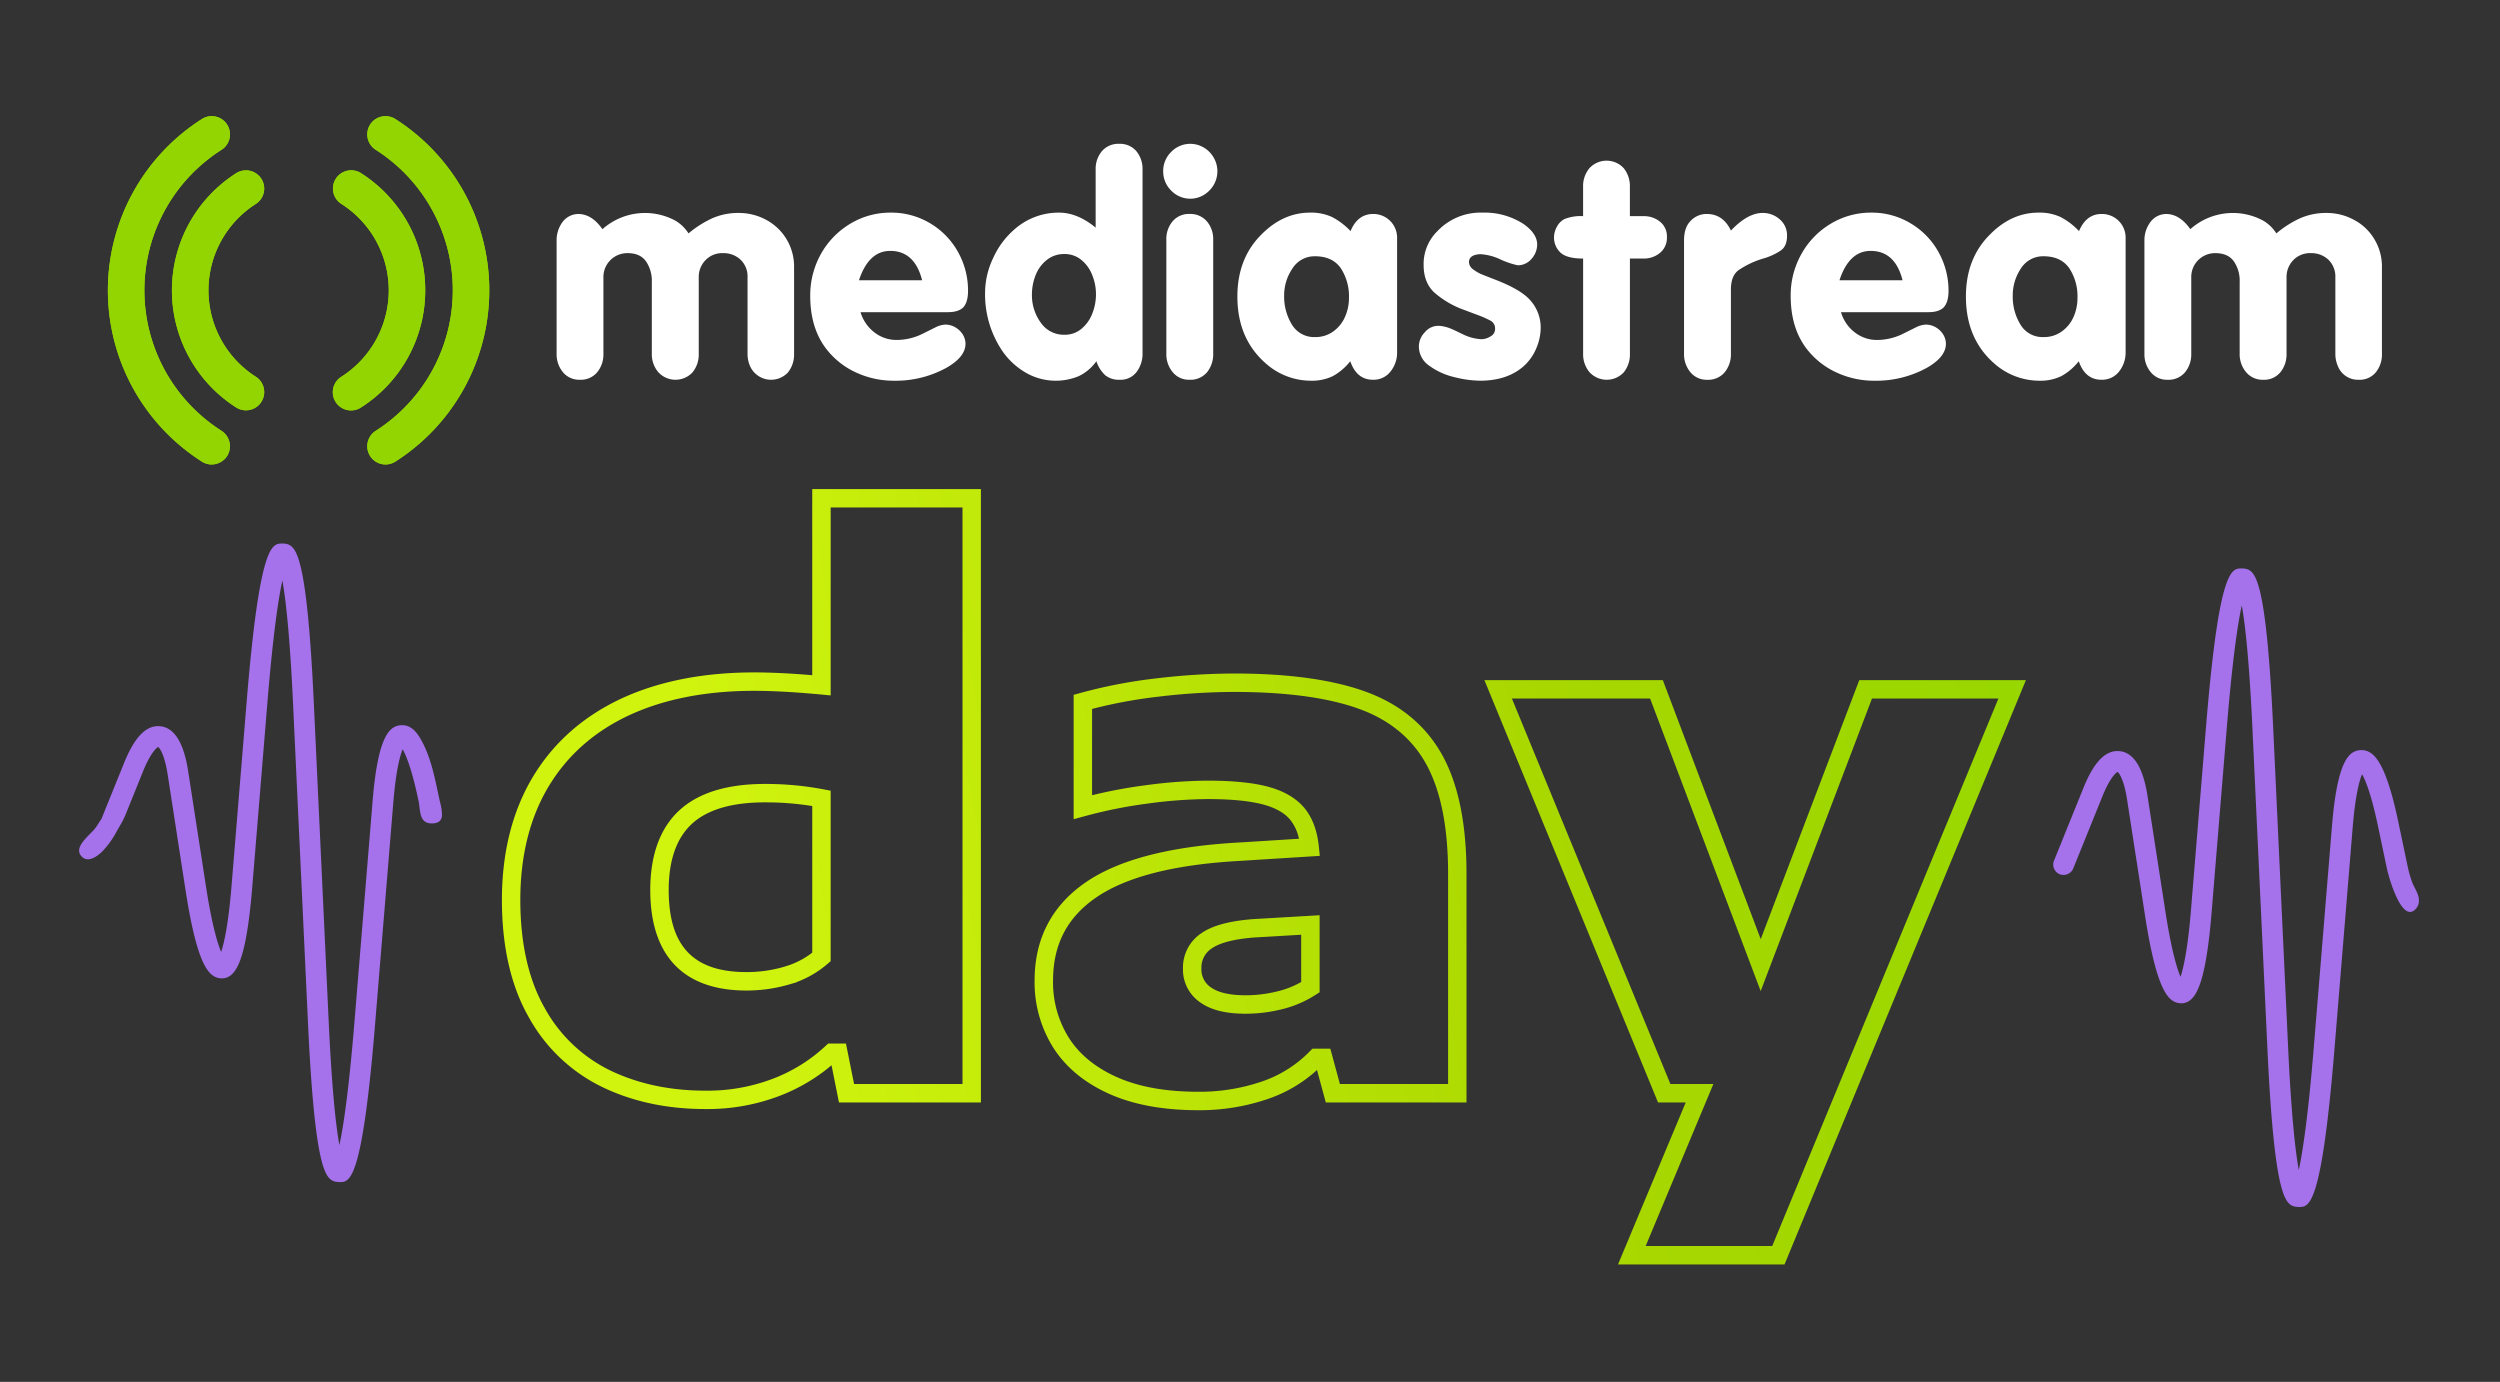 <svg xmlns="http://www.w3.org/2000/svg" xmlns:xlink="http://www.w3.org/1999/xlink" width="948" height="524" viewBox="0 0 948 524">
  <rect x="0" y="0" width="948" height="524" fill="#333333" stroke="none"/>
  <defs>
    <linearGradient id="linear-gradient" x1="0.131" y1="0.517" x2="0.945" y2="0.443" gradientUnits="objectBoundingBox">
      <stop offset="0" stop-color="#d0f40e"/>
      <stop offset="0.606" stop-color="#a9d700"/>
      <stop offset="1" stop-color="#97d700"/>
    </linearGradient>
    <clipPath id="clip-ms-day-sticker-transparent">
      <rect width="948" height="524"/>
    </clipPath>
  </defs>
  <g id="ms-day-sticker-transparent" clip-path="url(#clip-ms-day-sticker-transparent)">
    <g id="Grupo_22123" data-name="Grupo 22123" transform="translate(-25.018 -16.515)">
      <path id="Trazado_40534" data-name="Trazado 40534" d="M121.921,20.266a21.58,21.58,0,0,0-10.556-2.654,24.241,24.241,0,0,0-9.825,1.95,39.364,39.364,0,0,0-9.148,5.8,14.933,14.933,0,0,0-4.961-4.826,24.282,24.282,0,0,0-27.682,3.228C57.062,19.908,53.991,18,50.546,18a7.548,7.548,0,0,0-6.007,3.152,11.644,11.644,0,0,0-2.166,6.981V70.94a10.66,10.66,0,0,0,2.378,7.03A7.975,7.975,0,0,0,51.2,80.857a8.089,8.089,0,0,0,6.559-2.833,10.673,10.673,0,0,0,2.361-7.084V42.022a9.049,9.049,0,0,1,8.921-9.175h.282c3.1,0,5.405,1.007,6.895,3.049a12.988,12.988,0,0,1,2.259,7.918V70.94a10.473,10.473,0,0,0,2.443,7.03,8.822,8.822,0,0,0,12.463.6,6.741,6.741,0,0,0,.525-.515A10.716,10.716,0,0,0,96.27,70.94V42.022a9.039,9.039,0,0,1,2.584-6.532,8.678,8.678,0,0,1,6.494-2.643,9.358,9.358,0,0,1,6.8,2.513,8.724,8.724,0,0,1,2.627,6.662V70.94a11.6,11.6,0,0,0,1.045,4.961,8.752,8.752,0,0,0,14.3,2.161,10.877,10.877,0,0,0,2.3-7.122V38.047a20.033,20.033,0,0,0-10.491-17.781" transform="translate(193.712 79.659)" fill="#fff"/>
      <path id="Trazado_40535" data-name="Trazado 40535" d="M157.621,20.054a9.527,9.527,0,0,0-6.564-2.443q-5.6,0-11.975,6.678-2.982-6.3-9.208-6.294A8.256,8.256,0,0,0,123.466,21c-1.419,1.56-2.161,3.943-2.161,7.133v42.81a10.646,10.646,0,0,0,2.389,7.025,7.967,7.967,0,0,0,6.445,2.9,8.154,8.154,0,0,0,6.575-2.833,10.654,10.654,0,0,0,2.367-7.09V46.664c0-3.4.921-5.817,2.779-7.274a33.36,33.36,0,0,1,9.413-4.479,23.477,23.477,0,0,0,6.846-3.152c1.511-1.148,2.248-2.973,2.248-5.562a7.876,7.876,0,0,0-2.746-6.142" transform="translate(542.298 79.659)" fill="#fff"/>
      <path id="Trazado_40536" data-name="Trazado 40536" d="M141.534,18.1c-3.905,0-6.792,2.156-8.59,6.494a26.588,26.588,0,0,0-7.052-5.357,19.054,19.054,0,0,0-8.3-1.647q-10.123,0-18.269,8.124-9.294,9.1-9.289,23.712,0,15.777,10.524,25.126a25.752,25.752,0,0,0,17.391,6.776,18.027,18.027,0,0,0,8.287-1.744,21.874,21.874,0,0,0,6.6-5.638c1.63,4.685,4.512,7.014,8.563,7.014a8.086,8.086,0,0,0,6.678-3.087,11.4,11.4,0,0,0,2.519-7.447V27.164a8.982,8.982,0,0,0-8.9-9.061h-.168m-10.7,39.056a13.483,13.483,0,0,1-4.447,5.5,11.388,11.388,0,0,1-6.873,2.118,9.755,9.755,0,0,1-8.78-4.707,20.181,20.181,0,0,1-2.963-10.957,18.074,18.074,0,0,1,3.147-10.345,9.874,9.874,0,0,1,8.6-4.625c4.338,0,7.583,1.5,9.706,4.485A19.462,19.462,0,0,1,132.342,50a17.46,17.46,0,0,1-1.517,7.166" transform="translate(404.202 79.552)" fill="#fff"/>
      <path id="Trazado_40537" data-name="Trazado 40537" d="M240.768,27.62a19.624,19.624,0,0,0-7.686-7.35,21.521,21.521,0,0,0-10.551-2.659,24.361,24.361,0,0,0-9.82,1.95,38.778,38.778,0,0,0-9.143,5.8,15,15,0,0,0-4.977-4.831,24.25,24.25,0,0,0-27.655,3.233c-2.708-3.856-5.779-5.763-9.2-5.763a7.476,7.476,0,0,0-6.007,3.163,11.458,11.458,0,0,0-2.194,6.981v42.8a10.56,10.56,0,0,0,2.389,7.025,7.869,7.869,0,0,0,6.429,2.892,8.114,8.114,0,0,0,6.575-2.833,10.65,10.65,0,0,0,2.367-7.084V42.028a9.006,9.006,0,0,1,8.845-9.175c.114-.005.228-.005.336,0q4.688,0,6.927,3.049a12.943,12.943,0,0,1,2.248,7.919V70.945a10.542,10.542,0,0,0,2.432,7.025,8.065,8.065,0,0,0,6.51,2.892,7.956,7.956,0,0,0,6.467-2.806,10.749,10.749,0,0,0,2.367-7.111V42.028A9.137,9.137,0,0,1,210,35.49a8.68,8.68,0,0,1,6.521-2.638,9.384,9.384,0,0,1,6.8,2.508,8.87,8.87,0,0,1,2.616,6.667V70.945a11.6,11.6,0,0,0,1.051,4.961,8.149,8.149,0,0,0,7.783,4.956,7.924,7.924,0,0,0,6.483-2.795,10.711,10.711,0,0,0,2.345-7.122V38.052a19.978,19.978,0,0,0-2.833-10.432" transform="translate(684.649 79.659)" fill="#fff"/>
      <path id="Trazado_40538" data-name="Trazado 40538" d="M192.535,18.1q-5.89,0-8.612,6.494a26.251,26.251,0,0,0-7.046-5.357,18.983,18.983,0,0,0-8.287-1.647q-10.172,0-18.258,8.124-9.31,9.1-9.294,23.712,0,15.777,10.475,25.126a25.808,25.808,0,0,0,17.435,6.776,17.96,17.96,0,0,0,8.271-1.744,21.766,21.766,0,0,0,6.608-5.638c1.625,4.685,4.506,7.014,8.579,7.014a8.159,8.159,0,0,0,6.689-3.087,11.581,11.581,0,0,0,2.5-7.447V27.164a8.959,8.959,0,0,0-8.872-9.061h-.184m-10.7,39.056a13.3,13.3,0,0,1-4.468,5.5,11.34,11.34,0,0,1-6.857,2.118,9.7,9.7,0,0,1-8.78-4.707,20.162,20.162,0,0,1-2.941-10.957,18.18,18.18,0,0,1,3.1-10.345,9.875,9.875,0,0,1,8.617-4.625c4.333,0,7.55,1.5,9.684,4.485A19.342,19.342,0,0,1,183.339,50a17.657,17.657,0,0,1-1.5,7.166" transform="translate(629.459 79.552)" fill="#fff"/>
      <path id="Trazado_40539" data-name="Trazado 40539" d="M186.859,53.427c1.17-1.311,1.766-3.369,1.766-6.169a29.98,29.98,0,0,0-3.84-14.781,28.808,28.808,0,0,0-10.616-10.87,28.4,28.4,0,0,0-14.846-4.019,29.454,29.454,0,0,0-15.469,4.273,30.681,30.681,0,0,0-11.06,11.5,31.835,31.835,0,0,0-4.024,15.777q0,12.763,6.635,20.815a30.052,30.052,0,0,0,11.206,8.466,33.7,33.7,0,0,0,13.93,2.909,39.825,39.825,0,0,0,19.97-4.956c4.734-2.735,7.122-5.736,7.122-9.078a6.745,6.745,0,0,0-1.062-3.542,8.045,8.045,0,0,0-2.849-2.714,7.567,7.567,0,0,0-3.715-.991,9.457,9.457,0,0,0-3.369.856l-5.1,2.535A22.3,22.3,0,0,1,161.5,65.874a13.6,13.6,0,0,1-8.336-2.811,14.868,14.868,0,0,1-5.319-7.729h33.163c2.713,0,4.68-.639,5.85-1.907M147.266,43.245C149.7,35.819,153.658,32.1,159.09,32.1q9.278,0,12.105,11.141Z" transform="translate(575.276 79.556)" fill="#fff"/>
      <path id="Trazado_40540" data-name="Trazado 40540" d="M100.242,14.193a10.032,10.032,0,0,0-12.392,1.668,10.061,10.061,0,0,0-3.011,7.317,10.076,10.076,0,0,0,3.011,7.3,10.019,10.019,0,0,0,14.163.33c.114-.108.227-.217.336-.33a10.289,10.289,0,0,0,1.647-12.468,10.319,10.319,0,0,0-3.753-3.818" transform="translate(381.263 58.286)" fill="#fff"/>
      <path id="Trazado_40541" data-name="Trazado 40541" d="M93.9,17.686a8.069,8.069,0,0,0-6.478,2.8,10.4,10.4,0,0,0-2.361,6.987V70.63a10.574,10.574,0,0,0,2.4,7.03A7.887,7.887,0,0,0,93.9,80.552a8.175,8.175,0,0,0,6.586-2.833,10.838,10.838,0,0,0,2.345-7.09V27.473a10.387,10.387,0,0,0-2.4-6.987,8.244,8.244,0,0,0-6.532-2.8" transform="translate(382.234 79.962)" fill="#fff"/>
      <path id="Trazado_40542" data-name="Trazado 40542" d="M130.993,42.753c-.894-.368-2.15-.845-3.688-1.457a15.524,15.524,0,0,1-3.981-2.172,3.578,3.578,0,0,1-1.592-2.892c.092-1.749,1.479-2.724,4.235-2.881a20.44,20.44,0,0,1,7.242,1.777,32.048,32.048,0,0,0,7,2.437,6.771,6.771,0,0,0,5.27-2.459A8.177,8.177,0,0,0,147.6,29.7c0-2.751-1.7-5.313-5.053-7.713A27.134,27.134,0,0,0,126.807,17.6a22.45,22.45,0,0,0-17.05,7.036,17.409,17.409,0,0,0-5.216,12.8q0,6.621,4,10.4a34.841,34.841,0,0,0,11.369,6.651l4.826,1.814a39.554,39.554,0,0,1,5.216,2.291,3.289,3.289,0,0,1,1.684,3.131,3.091,3.091,0,0,1-1.728,2.8,6.515,6.515,0,0,1-3.58,1.072,18.207,18.207,0,0,1-7.03-1.928c-.715-.336-1.517-.726-2.367-1.143-.9-.422-1.647-.758-2.3-1.018a12.792,12.792,0,0,0-2.232-.682,9.678,9.678,0,0,0-2.4-.3,6.614,6.614,0,0,0-5.042,2.491,7.764,7.764,0,0,0-2.215,5.265A8.881,8.881,0,0,0,106.75,75.7a26.321,26.321,0,0,0,9.435,4.273,41.349,41.349,0,0,0,9.776,1.359c6.759,0,12.192-1.793,16.314-5.324a18.765,18.765,0,0,0,4.912-6.77,20.2,20.2,0,0,0,1.749-8.227,15.5,15.5,0,0,0-4.392-10.648q-3.786-3.948-13.551-7.615" transform="translate(460.314 79.546)" fill="#fff"/>
      <path id="Trazado_40543" data-name="Trazado 40543" d="M123.231,12.777a8.217,8.217,0,0,0-6.564,2.8,10.4,10.4,0,0,0-2.361,6.96V44.548c-4.636-3.8-9.256-5.682-13.9-5.682a25.277,25.277,0,0,0-17.137,6.564,31.377,31.377,0,0,0-7.875,10.757,30.8,30.8,0,0,0-3.017,12.9,38.44,38.44,0,0,0,6.635,22.385,27.809,27.809,0,0,0,8.823,8.1,22.764,22.764,0,0,0,20.056,1.305,17.517,17.517,0,0,0,6.689-5.655,12.779,12.779,0,0,0,3.331,5.286,8.134,8.134,0,0,0,5.487,1.728,7.539,7.539,0,0,0,6.429-2.946,11.45,11.45,0,0,0,2.259-7.2V22.542a10.532,10.532,0,0,0-2.351-6.987,8.115,8.115,0,0,0-6.494-2.779M113.048,77.095a13.985,13.985,0,0,1-4.116,5.822,9.715,9.715,0,0,1-6.445,2.259,10.587,10.587,0,0,1-9.029-4.642,17.709,17.709,0,0,1-3.32-10.589,20.039,20.039,0,0,1,1.419-7.4,13.6,13.6,0,0,1,4.23-5.747,10.418,10.418,0,0,1,6.7-2.231,9.816,9.816,0,0,1,6.445,2.275,13.883,13.883,0,0,1,4.116,5.79,19.45,19.45,0,0,1,1.381,7.187,19.9,19.9,0,0,1-1.381,7.274" transform="translate(326.183 58.278)" fill="#fff"/>
      <path id="Trazado_40544" data-name="Trazado 40544" d="M152.418,37.116a9.531,9.531,0,0,0-6.364-2.129h-5.091V23.868a10.84,10.84,0,0,0-2.334-7.068,8.843,8.843,0,0,0-12.5-.509c-.184.168-.357.341-.525.525a10.555,10.555,0,0,0-2.383,7.046V34.976a16.756,16.756,0,0,0-7,1.083,6.71,6.71,0,0,0-2.909,2.9,8.245,8.245,0,0,0-1.116,4.019A7.779,7.779,0,0,0,114.25,48.4c1.544,1.777,4.517,2.665,8.98,2.665V87.1a10.574,10.574,0,0,0,2.4,7.03,8.846,8.846,0,0,0,12.5.585c.179-.162.347-.325.509-.5a10.76,10.76,0,0,0,2.334-7.111V51.062h5.091a9.47,9.47,0,0,0,6.348-2.183,7.311,7.311,0,0,0,2.594-5.9,7.156,7.156,0,0,0-2.573-5.866" transform="translate(502.108 63.496)" fill="#fff"/>
      <path id="Trazado_40545" data-name="Trazado 40545" d="M118.236,53.422q1.73-1.966,1.733-6.169a29.9,29.9,0,0,0-3.818-14.775,28.992,28.992,0,0,0-10.6-10.876,28.522,28.522,0,0,0-14.83-4.013A29.368,29.368,0,0,0,75.21,21.856a31.1,31.1,0,0,0-11.082,11.5,32.206,32.206,0,0,0-4,15.777q0,12.763,6.635,20.82a29.983,29.983,0,0,0,11.19,8.46A33.822,33.822,0,0,0,91.9,81.326a39.849,39.849,0,0,0,19.959-4.95c4.745-2.735,7.149-5.741,7.149-9.078a6.845,6.845,0,0,0-1.062-3.542,8.154,8.154,0,0,0-2.871-2.714,7.607,7.607,0,0,0-3.7-1,9.549,9.549,0,0,0-3.385.861L102.9,63.442a22.163,22.163,0,0,1-10,2.426,13.6,13.6,0,0,1-8.363-2.806,15.13,15.13,0,0,1-5.34-7.729h33.185c2.7,0,4.658-.645,5.86-1.912M78.606,43.239C81.07,35.814,85.008,32.1,90.467,32.1q9.254,0,12.094,11.141Z" transform="translate(272.13 79.556)" fill="#fff"/>
      <path id="Trazado_40546" data-name="Trazado 40546" d="M54.06,130.158a63.155,63.155,0,0,1,0-106.575,6.916,6.916,0,1,0-7.431-11.667,76.985,76.985,0,0,0-.016,129.908,6.83,6.83,0,0,0,3.71,1.094,7.028,7.028,0,0,0,5.844-3.2,6.952,6.952,0,0,0-2.107-9.56" transform="translate(54.967 49.73)" fill="#93d500"/>
      <path id="Trazado_40547" data-name="Trazado 40547" d="M47.287,27.34a6.914,6.914,0,0,0-7.431-11.661,52.666,52.666,0,0,0-.032,88.875,6.916,6.916,0,0,0,7.464-11.645,38.865,38.865,0,0,1,0-65.569" transform="translate(74.771 66.485)" fill="#93d500"/>
      <path id="Trazado_40548" data-name="Trazado 40548" d="M61.762,60.144A52.576,52.576,0,0,0,37.378,15.71a6.916,6.916,0,0,0-7.447,11.656,38.867,38.867,0,0,1,.016,65.569A6.912,6.912,0,0,0,37.27,104.66l.125-.081A52.612,52.612,0,0,0,61.762,60.144" transform="translate(124.505 66.453)" fill="#93d500"/>
      <path id="Trazado_40549" data-name="Trazado 40549" d="M39.809,11.957a6.919,6.919,0,0,0-7.583,11.574l.141.087A63.193,63.193,0,0,1,51.7,110.863,63.266,63.266,0,0,1,32.367,130.2a6.922,6.922,0,1,0,7.453,11.667A77.028,77.028,0,0,0,63.359,35.5a77.086,77.086,0,0,0-23.55-23.544" transform="translate(135.116 49.689)" fill="#93d500"/>
      <path id="Trazado_40550" data-name="Trazado 40550" d="M285.815,168.67a6.013,6.013,0,0,0-.1-1.4c-.4-2.053-1.711-3.813-2.443-5.752a45.755,45.755,0,0,1-1.863-6.722l-3.429-16.319c-2.231-10.61-4.544-17.846-7.063-22.12-2-3.4-4.181-4.978-6.846-4.978-.13,0-.255.005-.4.011-4.414.276-8.78,3.965-10.827,28.852l-6.906,84.038c-2.123,25.852-4.154,39.327-5.676,46.341-1.278-7.074-2.833-20.625-4.046-46.569l-5.671-121.35c-1.235-26.42-2.919-43.46-5.145-52.093-1.744-6.749-3.634-8.059-6.537-8.108l-.325-.005c-3.791,0-8.514,0-13.421,59.7l-5.757,70.1c-1.224,14.916-2.887,21.925-3.948,25.072-1.278-3.055-3.428-9.906-5.7-24.617l-6.8-43.942c-1.652-10.675-5.162-16.4-10.432-17.012-5.34-.655-9.836,3.938-13.86,13.876l-11.179,27.65a3.943,3.943,0,0,0,2.177,5.124,4,4,0,0,0,5.118-2.177l11.179-27.644c2.665-6.575,4.972-8.682,5.627-8.98.682.487,2.47,3.114,3.591,10.367l6.8,43.942c2.047,13.259,4.235,22.217,6.678,27.4,1.971,4.176,4.143,6.039,7.176,6.039,5.173-.19,9.094-6.115,11.417-34.447l5.763-70.1c2.123-25.857,4.149-39.327,5.676-46.341,1.278,7.068,2.827,20.62,4.04,46.569l5.676,121.35c1.235,26.42,2.914,43.46,5.145,52.088,1.739,6.749,3.629,8.059,6.635,8.113l.249.005c3.78,0,8.487,0,13.394-59.7l6.906-84.038c1.024-12.474,2.578-18,3.569-20.365,1.267,2.215,3.472,7.458,6.023,19.574l3.429,16.324c.531,2.524,5.709,21.735,11.206,14.83a4.458,4.458,0,0,0,.9-2.584" transform="translate(656.452 189.575)" fill="#a572eb"/>
      <path id="Trazado_40552" data-name="Trazado 40552" d="M146.546,143.853a18.828,18.828,0,0,0-.753-5.032c-1.8-8.1-3.212-16.947-7.5-24.205-2-3.4-4.181-4.983-6.846-4.983-.13,0-.255.005-.4.011-4.414.276-8.785,3.965-10.827,28.852l-6.906,84.038c-2.129,25.857-4.154,39.327-5.682,46.341-1.278-7.074-2.827-20.625-4.04-46.563L97.925,100.956c-1.235-26.42-2.919-43.46-5.151-52.093-1.739-6.749-3.634-8.059-6.532-8.108h-.325c-3.8,0-8.514,0-13.421,59.7l-5.757,70.1c-1.224,14.916-2.887,21.925-3.948,25.072-1.278-3.055-3.434-9.906-5.709-24.617l-6.792-43.936c-1.652-10.681-5.162-16.406-10.432-17.018-5.346-.655-9.836,3.938-13.86,13.876L17.38,145.239c-.07.1-.141.184-.206.282l-1.869,2.844c-1.679,2.556-8.357,7.019-5.785,10.583,2.735,3.786,7.453-.374,9.267-2.616a34.208,34.208,0,0,0,3.829-5.384c1.257-2.416,2.849-4.717,3.883-7.269l3.152-7.8,3.64-9c2.659-6.575,4.972-8.682,5.622-8.98.688.487,2.475,3.114,3.6,10.372L49.3,172.206c2.053,13.259,4.235,22.217,6.684,27.4,1.972,4.181,4.138,6.039,7.176,6.039,5.172-.184,9.088-6.115,11.417-34.447l5.757-70.1c2.123-25.852,4.154-39.327,5.676-46.341,1.278,7.068,2.833,20.62,4.046,46.569L95.731,222.68c1.235,26.415,2.919,43.454,5.151,52.088,1.739,6.749,3.629,8.054,6.635,8.108l.249.005c3.781,0,8.487,0,13.394-59.7l6.906-84.038c1.024-12.474,2.573-18,3.564-20.365,1.273,2.21,3.477,7.453,6.023,19.563.726,3.45.108,8.487,4.918,8.541,2.9.033,3.846-1.278,3.975-3.033" transform="translate(46.08 181.874)" fill="#a572eb"/>
      <path id="Unión_236" data-name="Unión 236" d="M423.213,294.039,448.9,232.6H438.4L372.561,72.469h67.663l37.115,98.207,37.368-98.207H577.9l-91.538,221.57Zm19.875-68.426h16.3l-25.678,61.439h47.985l85.773-207.6H519.526l-42.2,110.926L435.4,79.453H382.993Zm-179.28,9.926c-13.049,0-24.332-2.078-33.489-6.174-9.341-4.178-16.484-10.064-21.221-17.506a46.494,46.494,0,0,1-7.1-25.533c0-15.887,6.572-28.459,19.538-37.3,12.477-8.521,31.952-13.568,57.9-14.986l22.8-1.428a16.941,16.941,0,0,0-3.473-7.391c-2.21-2.547-5.7-4.463-10.369-5.67-5.08-1.314-12.039-1.982-20.713-1.982h-.051a174.264,174.264,0,0,0-22.827,1.709A176.746,176.746,0,0,0,221.214,124L216.8,125.2V78.031l2.572-.7a190.552,190.552,0,0,1,28.872-5.545,254.042,254.042,0,0,1,29.412-1.834c20.713,0,37.584,2.354,50.157,6.99,13,4.789,22.713,12.908,28.879,24.141,6.02,10.992,9.08,26.021,9.08,44.684V232.6H312.415l-3.333-12.3a53.114,53.114,0,0,1-18.707,11.01,79.809,79.809,0,0,1-25.685,4.236Zm3.835-124.959c9.29,0,16.846.738,22.491,2.2,6.064,1.57,10.737,4.217,13.906,7.863,3.169,3.668,5.093,8.66,5.728,14.846l.375,3.611-30.3,1.906c-24.675,1.352-42.956,5.988-54.367,13.783-11.1,7.564-16.484,17.906-16.484,31.6a39.5,39.5,0,0,0,6.02,21.742c3.969,6.24,10.083,11.252,18.154,14.852,8.255,3.7,18.586,5.563,30.682,5.563a72.957,72.957,0,0,0,24.294-3.867,46.012,46.012,0,0,0,18.173-11.418l1.029-1.047h6.788l3.632,13.4h41.026V145.764c0-17.469-2.775-31.373-8.229-41.324-5.321-9.709-13.785-16.758-25.158-20.947-11.8-4.35-27.857-6.553-47.725-6.553a246.071,246.071,0,0,0-28.618,1.779,184.917,184.917,0,0,0-25.272,4.666v32.727a182.613,182.613,0,0,1,20.072-3.754,180.448,180.448,0,0,1,23.729-1.777ZM77.016,235.105H77c-14.37,0-27.514-2.812-39.013-8.375a63.419,63.419,0,0,1-27.825-26.479C3.422,188.43,0,173.469,0,155.816c0-17.867,3.9-33.488,11.588-46.41C19.31,96.439,30.53,86.42,44.925,79.625c14.236-6.691,31.3-10.084,50.709-10.09,6.293,0,13.69.35,22.04,1.061V0h63.961V232.605H127.808l-2.819-14.1a68.082,68.082,0,0,1-19.735,11.623,76.554,76.554,0,0,1-27.234,4.984C77.683,235.113,77.353,235.113,77.016,235.105ZM47.9,85.943c-13.112,6.191-23.31,15.285-30.307,27.039C10.547,124.8,6.978,139.217,6.978,155.816c.006,16.428,3.118,30.219,9.245,40.98a56.73,56.73,0,0,0,24.8,23.648c10.553,5.092,22.675,7.689,36.029,7.689h.013a69.342,69.342,0,0,0,25.717-4.535,61.054,61.054,0,0,0,19.932-12.406l1.01-.928h6.737l3.08,15.348h41.115V6.99H124.665V78.26l-3.823-.361c-9.709-.908-18.192-1.383-25.209-1.383C77.251,76.516,61.193,79.7,47.9,85.943ZM264.83,194.684a15.049,15.049,0,0,1-6.572-12.9,15.643,15.643,0,0,1,7.036-13.393c4.1-2.846,10.509-4.6,19.507-5.3l25.272-1.484v29.213l-1.613,1.029a41.578,41.578,0,0,1-12.63,5.4A57.059,57.059,0,0,1,282,198.957C274.488,198.957,268.875,197.561,264.83,194.684Zm20.453-24.631c-7.556.59-12.992,1.98-16.084,4.127a8.661,8.661,0,0,0-3.956,7.492l.006.115-.006.121a8.15,8.15,0,0,0,3.575,7.043c2.838,2.018,7.251,3.016,13.182,3.016a49.719,49.719,0,0,0,12.134-1.5l.026-.006a34.463,34.463,0,0,0,8.921-3.525V169.012Zm-192.6,20.109c-23.824,0-36.429-13.182-36.429-38.123.006-13.227,3.689-23.367,10.953-30.131,7.194-6.68,18.116-10.078,32.466-10.078a117.212,117.212,0,0,1,22.148,2.021l2.838.533v64.652l-1.213,1.047a38.1,38.1,0,0,1-11.7,6.877v.078l-2.5.734a57.337,57.337,0,0,1-16.37,2.389ZM71.968,127.027c-5.785,5.389-8.718,13.8-8.718,25.012,0,21.309,9.347,31.164,29.622,31.133a50.526,50.526,0,0,0,13.309-1.779l1.118-.33a30.836,30.836,0,0,0,10.382-5.27v-55.58a109.546,109.546,0,0,0-17.392-1.4h-.6C87.151,118.811,77.829,121.572,71.968,127.027Z" transform="translate(215.344 201.958)" stroke="rgba(0,0,0,0)" stroke-miterlimit="10" stroke-width="1" fill="url(#linear-gradient)"/>
      <path id="Trazado_40560" data-name="Trazado 40560" d="M54.06,130.158a63.155,63.155,0,0,1,0-106.575,6.916,6.916,0,1,0-7.431-11.667,76.985,76.985,0,0,0-.016,129.908,6.83,6.83,0,0,0,3.71,1.094,7.028,7.028,0,0,0,5.844-3.2,6.952,6.952,0,0,0-2.107-9.56" transform="translate(54.967 49.73)" fill="#93d500"/>
      <path id="Trazado_40561" data-name="Trazado 40561" d="M47.287,27.34a6.914,6.914,0,0,0-7.431-11.661,52.666,52.666,0,0,0-.032,88.875,6.916,6.916,0,0,0,7.464-11.645,38.865,38.865,0,0,1,0-65.569" transform="translate(74.771 66.485)" fill="#93d500"/>
      <path id="Trazado_40562" data-name="Trazado 40562" d="M61.762,60.144A52.576,52.576,0,0,0,37.378,15.71a6.916,6.916,0,0,0-7.447,11.656,38.867,38.867,0,0,1,.016,65.569A6.912,6.912,0,0,0,37.27,104.66l.125-.081A52.612,52.612,0,0,0,61.762,60.144" transform="translate(124.505 66.453)" fill="#93d500"/>
      <path id="Trazado_40563" data-name="Trazado 40563" d="M39.809,11.957a6.919,6.919,0,0,0-7.583,11.574l.141.087A63.193,63.193,0,0,1,51.7,110.863,63.266,63.266,0,0,1,32.367,130.2a6.922,6.922,0,1,0,7.453,11.667A77.028,77.028,0,0,0,63.359,35.5a77.086,77.086,0,0,0-23.55-23.544" transform="translate(135.116 49.689)" fill="#93d500"/>
    </g>
  </g>
</svg>

